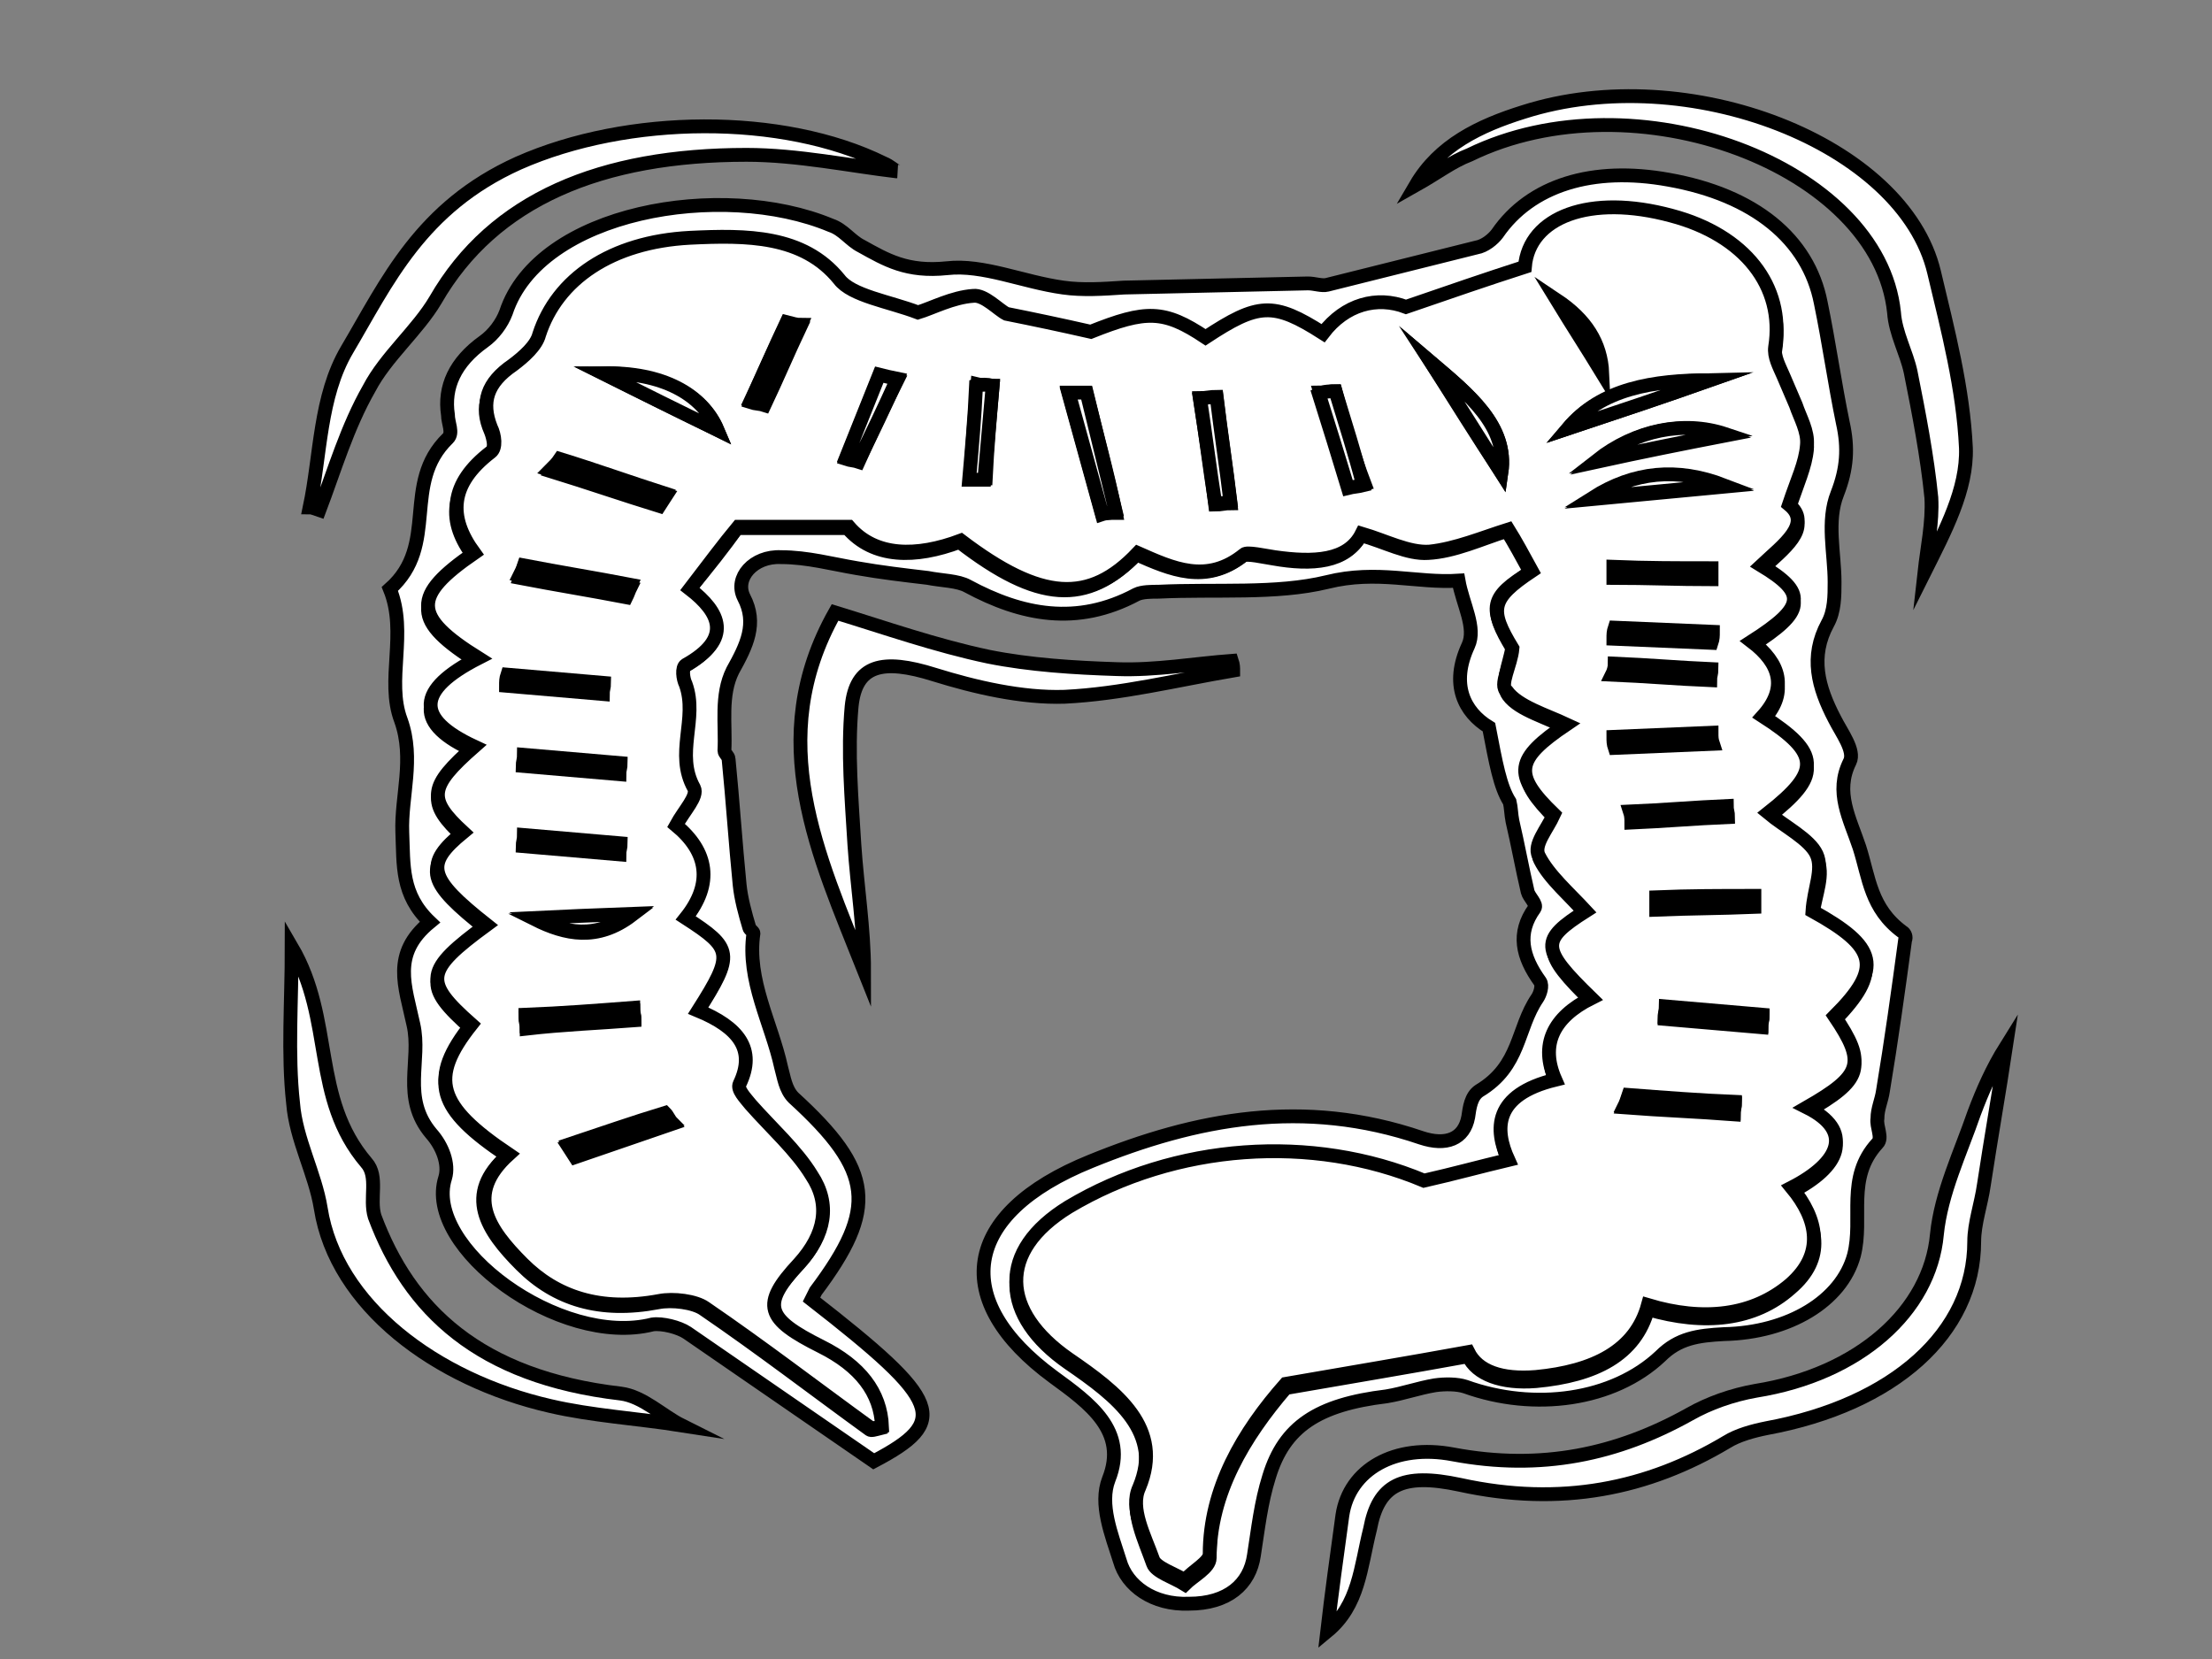 <?xml version="1.0" encoding="utf-8"?>
<!-- Generator: Adobe Illustrator 24.0.2, SVG Export Plug-In . SVG Version: 6.00 Build 0)  -->
<svg version="1.1" id="Слой_1" xmlns="http://www.w3.org/2000/svg" xmlns:xlink="http://www.w3.org/1999/xlink" x="0px" y="0px"
	 viewBox="0 0 160 120" style="enable-background:new 0 0 160 120;" xml:space="preserve">
<rect x="0" y="0" width="160" height="120" fill="#808080" stroke="none"/>
<style type="text/css">
	.st0{fill:#FFFFFF;stroke:#000000;stroke-miterlimit:10;}
</style>
<g>
	<path class="st0" d="M107.7,52.6c-1.8-1.1-2.8-3.1-1.5-5.9c0.6-1.3-0.4-3-0.7-4.7c-3,0.2-5.9-0.8-9.5,0.1
		c-3.7,0.9-8.1,0.5-12.2,0.7c-0.5,0-1.2,0-1.6,0.2c-4.3,2.3-8.3,1.5-12.2-0.6c-0.7-0.4-1.9-0.4-2.9-0.6c-1.7-0.2-3.4-0.4-5.1-0.7
		c-1.8-0.3-3.6-0.8-5.5-0.8c-2-0.1-3.4,1.5-2.7,2.9c1,1.9,0.2,3.5-0.8,5.3c-0.9,1.8-0.5,3.9-0.6,5.8c0,0.2,0.3,0.4,0.3,0.6
		c0.3,3,0.5,6.1,0.8,9.1c0.1,1,0.4,2.1,0.7,3.1c0,0.1,0.3,0.3,0.3,0.4c-0.5,3.4,1.3,6.5,2,9.7c0.2,0.7,0.3,1.6,0.9,2.2
		c5.8,5.3,6.1,8,1.6,14c-0.1,0.2-0.2,0.4-0.3,0.6c9.5,7.4,10,8.8,4.5,11.7c-4.5-3.1-9-6.2-13.5-9.3c-0.6-0.4-1.8-0.7-2.5-0.6
		c-6.7,1.7-16.6-5.6-15-10.6c0.3-1-0.2-2.3-1-3.2c-2.2-2.6-0.7-5.3-1.3-7.9c-0.6-2.8-1.6-5.1,1.2-7.4c-2.1-2-1.9-4.1-2-6.5
		c-0.1-2.6,0.9-5.3-0.1-8.1c-1.1-2.9,0.5-6.3-0.8-9.5c3.6-3.2,0.8-7.6,4.2-10.9c0.4-0.4,0-1.1,0-1.7c-0.3-2,0.5-3.8,2.6-5.3
		c0.7-0.5,1.3-1.3,1.6-2.1c2.4-7.3,15.6-9.6,23.5-6.3c0.9,0.3,1.4,1.1,2.2,1.5c1.8,1,3.3,1.9,6.2,1.6c2.6-0.3,5.5,1,8.4,1.4
		c1.4,0.2,2.9,0.1,4.4,0c4.4-0.1,8.8-0.2,13.3-0.3c0.5,0,1,0.2,1.4,0.1c3.6-0.9,7.2-1.8,10.8-2.7c0.6-0.1,1.2-0.6,1.5-1
		c2.4-3.5,6.9-4.9,12.4-3.9c6.2,1.1,10.1,4.3,11,8.9c0.6,2.9,1,5.8,1.6,8.7c0.4,1.8,0.3,3.3-0.4,5.1c-0.8,2-0.2,4.3-0.2,6.4
		c0,1,0,2.1-0.5,3c-1.3,2.4-0.7,4.6,0.5,6.9c0.5,1,1.5,2.3,1.1,3.1c-1.1,2.2,0,4.1,0.7,6.2c0.7,2.2,0.8,4.4,3.1,6.1
		c0.2,0.1,0.3,0.4,0.2,0.6c-0.5,3.7-1,7.3-1.6,10.9c-0.1,0.7-0.4,1.3-0.4,2c-0.1,0.6,0.4,1.4,0,1.8c-2.3,2.5-1,5.4-1.7,8.1
		c-0.9,3.3-4.7,5.6-9.4,5.7c-1.9,0.1-3.3,0.3-4.6,1.6c-3.4,3.2-9.1,4-14.1,2.2c-0.6-0.2-1.5-0.2-2.2-0.1c-1.2,0.2-2.3,0.6-3.5,0.8
		c-5,0.6-7.4,2.2-8.5,5.8c-0.6,1.9-0.8,3.8-1.1,5.7c-0.3,2.1-1.9,3.5-4.7,3.5c-2.6,0.1-4.5-1.3-5-3.1c-0.6-1.9-1.5-4.1-0.8-5.9
		c1.4-3.5-1.4-5.5-4-7.4c-7.5-5.5-6.7-11.8,2.7-15.6c7.6-3.1,15.4-4.6,23.9-1.7c1.8,0.6,3.1,0.1,3.4-1.5c0.1-0.7,0.2-1.5,0.8-1.9
		c3-1.8,2.7-4.5,4.2-6.7c0.2-0.3,0.4-0.9,0.2-1.2c-1.3-1.8-1.7-3.5-0.4-5.3c0.2-0.3-0.4-0.8-0.5-1.2c-0.4-1.7-0.7-3.4-1.1-5.1
		c-0.1-0.5-0.1-1-0.2-1.4C108.5,56.9,108.2,55.2,107.7,52.6z M109.4,46.8c-0.2,1.2-0.9,2.7-0.3,3.5c0.8,1.1,2.9,1.6,4.3,2.4
		c-3.7,2.5-3.8,3.6-0.9,6.5c-0.5,1.2-1.5,2.3-1.1,3c0.7,1.4,2.2,2.6,3.4,4c-3.3,2-3.3,2.7,0.4,6.3c-2.8,1.4-3.7,3.4-2.6,5.9
		c-4.5,1.1-4.4,3.5-3.4,5.8c-2.1,0.5-3.9,1-6.1,1.5c-8.2-3.4-18-2.8-25.8,1.9c-5.2,3.1-4.9,7.6,0,11c3.5,2.4,6.9,5,5.1,9.3
		c-0.6,1.5,0.4,3.5,1,5.2c0.2,0.6,1.5,1,2.3,1.5c0.6-0.6,1.8-1.2,1.8-1.9c0-4.7,2.5-8.8,5.5-12.3c4.6-0.8,8.8-1.5,13.2-2.3
		c0.6,1.3,2.4,2,4.9,1.8c4.3-0.4,7.2-1.9,8.1-5.2c4.1,1.2,7.7,0.8,10.3-1.5c2.6-2.2,2-4.7,0.1-7c3.5-1.8,4.5-4.1,1.1-5.8
		c4-2.3,4.3-3.2,2-6.6c3.4-3.5,3-5-1.6-7.6c0.2-1.5,0.9-3,0.3-4.1c-0.5-1.2-2.3-2-3.5-3c3.8-3,3.8-4.2-0.4-7
		c1.8-1.9,1.3-3.7-0.8-5.4c3.9-2.5,4-3.5,0.7-5.5c1.6-1.5,3.7-3,2-4.4c0.6-1.8,1.2-3.1,1.3-4.3c0.1-0.9-0.5-1.9-0.8-2.9
		c-0.2-0.7-0.6-1.4-0.9-2.1c-0.3-0.7-0.7-1.5-0.6-2.1c0.7-4.3-2.1-8.1-7.5-9.5c-5.9-1.6-10.4,0.1-10.6,3.7c-2.8,0.9-5.4,1.8-8.6,2.9
		c-2.1-0.8-4.4-0.2-6,1.9c-3.6-2.3-4.7-2.3-8.5,0.3c-3-2-4.3-2-8.3-0.4c-2.2-0.5-4.1-0.9-6.1-1.3c-0.6-0.4-1.6-1.4-2.4-1.3
		c-1.6,0.1-3,0.9-4,1.2c-2.1-0.8-4.7-1.2-5.7-2.4c-2.6-3.2-6.7-3.2-10.8-3c-5.7,0.2-9.7,2.9-10.9,7c-0.3,0.8-1.1,1.6-1.9,2.2
		c-1.9,1.3-2.4,2.7-1.6,4.5c0.2,0.5,0.4,1.4,0,1.8c-3,2.3-3.2,4.7-1.2,7.3c-4.5,3.1-4.5,4.6,0.3,7.6c-4.5,2.3-4.6,4.5-0.3,6.4
		c-3.3,2.8-3.4,3.8-0.8,6.2c-2.9,2.3-2.6,3.3,1.7,6.7c-4.5,3.3-4.6,4.1-1.1,7.2c-3.1,3.8-2.5,5.8,2.6,9.2c-3.2,2.8-1.5,5.4,1,7.9
		c2.5,2.5,5.7,3.5,9.9,2.7c1-0.2,2.6,0,3.3,0.5c4.1,2.8,8,5.8,12,8.7c0.1,0.1,0.4,0,0.8-0.1c-0.1-2.5-1.6-4.4-4.4-5.8
		c-4-2-4.4-3-1.6-6c1.9-2,2.2-4.2,0.9-6.4c-1.2-1.8-3-3.4-4.4-5.1c-0.4-0.5-1-1.1-0.8-1.5c1.2-2.5-0.1-4.1-3-5.3
		c2.6-4.1,2.6-4.5-0.9-6.7c2-2.5,1.6-4.8-0.7-6.7c0.5-1.1,1.6-2.1,1.3-2.7c-1.3-2.5,0.3-5-0.6-7.5c-0.2-0.5-0.3-1.2,0-1.4
		c3.4-1.9,2.5-3.9,0.3-5.5c1.4-1.7,2.6-3.2,3.5-4.5c2.6,0,5.1,0,8,0c1.9,2.2,4.9,2.2,8.1,1c5.7,4.4,9.2,4.6,12.8,0.9
		c2.5,1.1,5,2.2,7.7,0.1c0.3-0.2,1.5,0.1,2.2,0.2c2.8,0.5,5.3,0.3,6.3-1.7c1.8,0.5,3.4,1.4,4.9,1.3c1.9-0.1,3.8-1,5.7-1.6
		c0.5,0.8,1.1,1.9,1.7,3C107.7,43.2,107.7,44,109.4,46.8z"/>
	<path class="st0" d="M96,118c0.3-2.6,0.7-5.5,1.1-8.4c0.5-3.3,3.8-5.2,8-4.4c6.4,1.2,11.9,0,17.1-2.9c1.4-0.8,3.1-1.4,4.8-1.7
		c7.5-1.2,12.6-5.8,13.1-11.3c0.3-3,1.7-5.9,2.7-8.8c0.6-1.6,1.3-3.2,2.3-4.8c-0.5,3.3-1.1,6.7-1.6,10c-0.2,1.4-0.7,2.8-0.7,4.1
		c0,6.6-5.8,11.8-15,13.5c-1,0.2-2.1,0.5-2.9,1c-5.7,3.4-12,4.7-19.3,3.1c-4.2-0.9-5.9,0-6.5,3.2C98.4,113.4,98.3,116.1,96,118z"/>
	<path class="st0" d="M102.4,13.4c1.7-2.9,4.6-4.3,7.8-5.3c11.9-3.8,27.5,2.3,29.7,11.6c1,4.2,2.1,8.4,2.3,12.7c0.1,3-1.5,6-3,9
		c0.2-1.8,0.6-3.6,0.5-5.4c-0.3-3-0.9-6.1-1.5-9.1c-0.3-1.4-1.1-2.8-1.2-4.3c-1.1-10.6-18.8-17.2-30.7-11.4
		C105,11.7,104,12.5,102.4,13.4z"/>
	<path class="st0" d="M22.4,36.7c0.8-3.8,0.7-8,2.7-11.4c2.9-4.9,5.3-10.3,12.4-13.5c7.9-3.5,19.1-3.6,26.4,0c0.5,0.2,0.9,0.6,1,0.6
		c-3.4-0.4-7.2-1.2-10.9-1.2c-10.5,0-18.3,3.2-22.5,10.5c-1.3,2.2-3.6,4.1-4.8,6.4c-1.6,2.8-2.5,5.9-3.6,8.8
		C22.8,36.8,22.6,36.7,22.4,36.7z"/>
	<path class="st0" d="M89.2,48.5c-4.1,0.7-8.1,1.7-12.2,1.9c-3.1,0.1-6.5-0.7-9.4-1.6c-3.8-1.2-5.7-0.7-6,2.3c-0.3,3.3,0,6.7,0.2,10
		c0.2,3,0.7,6.1,0.7,9.1c-3.3-8.3-7.3-16.7-2.1-25.9c3.6,1.1,7.3,2.4,11.1,3.2c3,0.6,6.2,0.8,9.3,0.9c2.8,0.1,5.6-0.4,8.3-0.6
		C89.2,48.1,89.2,48.3,89.2,48.5z"/>
	<path class="st0" d="M21.1,68.5c3.1,5.3,1.4,10.9,5.4,15.6c0.9,1,0.2,2.6,0.6,3.9c2.5,6.7,7.5,11.6,17.8,12.8
		c1.6,0.2,3,1.6,4.4,2.3c-3.2-0.5-6.5-0.7-9.5-1.4c-8.3-1.9-15.5-7.3-16.6-14.3c-0.4-2.5-1.8-5-2-7.6C20.8,76.2,21.1,72.5,21.1,68.5
		z"/>
	<path class="st0" d="M109.4,46.9c-1.7-2.8-1.6-3.6,1.4-5.6c-0.6-1.1-1.2-2.2-1.7-3c-1.9,0.6-3.8,1.4-5.7,1.6
		c-1.5,0.1-3.2-0.8-4.9-1.3c-1,2-3.5,2.1-6.3,1.7c-0.7-0.1-2-0.4-2.2-0.2c-2.7,2.2-5.2,1-7.7-0.1c-3.5,3.7-7,3.5-12.8-0.9
		c-3.2,1.2-6.2,1.2-8.1-1c-2.9,0-5.4,0-8,0c-1,1.2-2.2,2.8-3.5,4.5c2.2,1.7,3.1,3.6-0.3,5.5c-0.3,0.2-0.2,1,0,1.4
		c0.9,2.5-0.8,5,0.6,7.5c0.3,0.6-0.7,1.6-1.3,2.7c2.3,1.9,2.7,4.2,0.7,6.7c3.4,2.2,3.5,2.6,0.9,6.7c2.9,1.2,4.2,2.8,3,5.3
		c-0.2,0.4,0.4,1,0.8,1.5c1.5,1.7,3.3,3.3,4.4,5.1c1.4,2.1,1,4.3-0.9,6.4c-2.8,3-2.4,4,1.6,6c2.8,1.4,4.3,3.3,4.4,5.8
		c-0.4,0.1-0.7,0.1-0.8,0.1c-4-2.9-7.9-5.9-12-8.7c-0.7-0.5-2.3-0.7-3.3-0.5c-4.3,0.8-7.5-0.3-9.9-2.7c-2.5-2.5-4.2-5-1-7.9
		C31.6,80,31,78,34.1,74.1c-3.5-3.1-3.4-3.9,1.1-7.2c-4.3-3.4-4.5-4.4-1.7-6.7c-2.6-2.4-2.5-3.3,0.8-6.2c-4.3-2-4.2-4.1,0.3-6.4
		c-4.8-3-4.8-4.5-0.3-7.6c-1.9-2.6-1.8-5,1.2-7.3c0.4-0.3,0.3-1.2,0-1.8c-0.7-1.8-0.3-3.2,1.6-4.5c0.8-0.6,1.7-1.4,1.9-2.2
		c1.3-4,5.2-6.7,10.9-7c4.1-0.2,8.2-0.2,10.8,3c0.9,1.2,3.6,1.6,5.7,2.4c1-0.3,2.5-1.1,4-1.2c0.8-0.1,1.8,1,2.4,1.3
		c2,0.4,3.9,0.8,6.1,1.3c4-1.6,5.3-1.6,8.3,0.4c3.8-2.5,4.9-2.6,8.5-0.3c1.6-2.1,3.9-2.7,6-1.9c3.2-1.1,5.8-2,8.6-2.9
		c0.3-3.6,4.7-5.3,10.6-3.7c5.3,1.4,8.2,5.1,7.5,9.5c-0.1,0.7,0.3,1.4,0.6,2.1c0.3,0.7,0.6,1.4,0.9,2.1c0.3,0.9,0.9,1.9,0.8,2.9
		c-0.1,1.3-0.7,2.5-1.3,4.3c1.7,1.4-0.4,2.9-2,4.4c3.3,2,3.2,3-0.7,5.5c2.1,1.6,2.6,3.4,0.8,5.4c4.2,2.7,4.2,4,0.4,7
		c1.2,1,3,1.9,3.5,3c0.5,1.1-0.2,2.5-0.3,4.1c4.7,2.6,5.1,4.1,1.6,7.6c2.3,3.4,2,4.3-2,6.6c3.4,1.7,2.4,4-1.1,5.8
		c1.9,2.3,2.4,4.8-0.1,7c-2.7,2.3-6.3,2.7-10.3,1.5c-0.9,3.3-3.9,4.8-8.1,5.2c-2.5,0.2-4.2-0.4-4.9-1.8c-4.4,0.8-8.6,1.5-13.2,2.3
		c-3.1,3.5-5.5,7.6-5.5,12.3c0,0.6-1.2,1.2-1.8,1.9c-0.8-0.5-2.1-0.9-2.3-1.5c-0.6-1.7-1.7-3.7-1-5.2c1.8-4.3-1.6-6.9-5.1-9.3
		c-4.9-3.4-5.2-7.8,0-11c7.7-4.6,17.6-5.3,25.7-1.9c2.2-0.5,4-1,6.1-1.5c-1-2.2-1.1-4.7,3.4-5.8c-1.1-2.5-0.2-4.5,2.6-5.9
		c-3.7-3.6-3.7-4.2-0.4-6.3c-1.2-1.3-2.7-2.6-3.4-4c-0.4-0.8,0.6-1.9,1.1-3c-3-2.9-2.8-4,0.9-6.5c-1.5-0.7-3.5-1.3-4.3-2.4
		C108.4,49.6,109.3,48.1,109.4,46.9z M108.6,34.2c0.5-3.4-2.4-5.7-5.1-8C105.2,28.9,106.9,31.6,108.6,34.2z M78.6,28.5
		c-0.4,0-0.9,0-1.3,0c0.8,2.9,1.6,5.8,2.4,8.7c0.3-0.1,0.7-0.1,1-0.1C80.1,34.2,79.3,31.3,78.6,28.5z M123.7,27.5
		c-4.1,0.1-7.9,0.7-10.3,3.5C117,29.8,120.3,28.7,123.7,27.5z M87.9,36.5c0.4,0,0.7-0.1,1.1-0.1c-0.3-2.5-0.7-5.1-1-7.6
		c-0.4,0-0.8,0.1-1.2,0.1C87.2,31.5,87.6,34,87.9,36.5z M115.5,33.4c3.2-0.7,6.2-1.3,9.3-1.9C121.8,30.4,118.3,31.1,115.5,33.4z
		 M51.9,31.1c-1.1-2.6-4.1-4.1-8.3-4.1C46.4,28.4,49.3,29.8,51.9,31.1z M96.6,28.3c-0.4,0-0.7,0.1-1.1,0.1c0.7,2.3,1.4,4.6,2.1,6.8
		c0.4-0.1,0.7-0.1,1.1-0.2C97.9,32.9,97.2,30.6,96.6,28.3z M115.2,36.1c3.2-0.3,6.3-0.6,9.5-0.9C121.3,33.9,118.2,34.2,115.2,36.1z
		 M40.5,33.3c-0.2,0.3-0.4,0.5-0.6,0.8c2.6,0.8,5.2,1.7,7.8,2.5c0.2-0.3,0.3-0.5,0.5-0.8C45.6,35,43,34.2,40.5,33.3z M64.9,27.5
		c-0.4-0.1-0.9-0.2-1.3-0.3c-0.8,2-1.6,4-2.4,6c0.3,0.1,0.6,0.1,0.9,0.2C63,31.4,63.9,29.5,64.9,27.5z M117.8,79.3
		c-0.1,0.3-0.2,0.6-0.3,0.8c2.6,0.2,5.3,0.3,7.9,0.5c0-0.3,0.1-0.5,0.1-0.8C123,79.7,120.4,79.5,117.8,79.3z M71.8,27.9
		c-0.4,0-0.7,0-1.1-0.1c-0.2,2.3-0.4,4.5-0.5,6.8c0.4,0,0.7,0,1.1,0C71.4,32.5,71.6,30.2,71.8,27.9z M54.3,29.1
		c0.3,0.1,0.7,0.1,1,0.2c0.9-1.9,1.7-3.8,2.6-5.7c-0.4-0.1-0.7-0.2-1-0.2C56,25.3,55.1,27.2,54.3,29.1z M41.1,82.9
		c0.2,0.3,0.3,0.5,0.5,0.8c2.3-0.8,4.7-1.6,7-2.4c-0.2-0.2-0.3-0.5-0.5-0.7C45.8,81.3,43.4,82.1,41.1,82.9z M120.5,72.9
		c0,0.3-0.1,0.5-0.1,0.8c2.3,0.2,4.7,0.4,7,0.6c0-0.3,0.1-0.5,0.1-0.8C125.2,73.3,122.8,73.1,120.5,72.9z M38.7,66.5
		c2.2,1.1,4.5,1.6,7-0.3C42.9,66.3,40.8,66.4,38.7,66.5z M37.9,41c-0.1,0.3-0.2,0.5-0.3,0.8c2.6,0.5,5.1,0.9,7.7,1.4
		c0.1-0.2,0.2-0.5,0.3-0.7C43,41.9,40.5,41.5,37.9,41z M45.9,73.8c0-0.2-0.1-0.5-0.1-0.7c-2.6,0.1-5.2,0.3-7.8,0.5
		c0,0.3,0.1,0.5,0.1,0.8C40.7,74.1,43.3,74,45.9,73.8z"/>
	<path class="st0" d="M108.6,34.2c-1.7-2.7-3.4-5.4-5.1-8C106.2,28.5,109.1,30.8,108.6,34.2z"/>
	<path class="st0" d="M78.6,28.4c0.7,2.9,1.4,5.7,2.1,8.6c-0.3,0.1-0.7,0.1-1,0.1c-0.8-2.9-1.6-5.8-2.4-8.7
		C77.8,28.4,78.2,28.4,78.6,28.4z"/>
	<path class="st0" d="M123.7,27.5c-3.4,1.2-6.7,2.3-10.3,3.5C115.8,28.1,119.6,27.5,123.7,27.5z"/>
	<path class="st0" d="M87.9,36.4c-0.4-2.5-0.7-5-1.1-7.6c0.4,0,0.8-0.1,1.2-0.1c0.3,2.5,0.7,5.1,1,7.6
		C88.6,36.4,88.3,36.4,87.9,36.4z"/>
	<path class="st0" d="M115.5,33.3c2.8-2.2,6.3-2.9,9.3-1.9C121.7,32,118.7,32.6,115.5,33.3z"/>
	<path class="st0" d="M51.9,31.1c-2.7-1.3-5.5-2.7-8.3-4.1C47.9,26.9,50.8,28.5,51.9,31.1z"/>
	<path class="st0" d="M96.6,28.3c0.7,2.3,1.4,4.5,2,6.8c-0.4,0.1-0.7,0.1-1.1,0.2c-0.7-2.3-1.4-4.6-2.1-6.8
		C95.8,28.3,96.2,28.3,96.6,28.3z"/>
	<path class="st0" d="M115.2,36c3-1.9,6.1-2.2,9.5-0.9C121.5,35.4,118.4,35.7,115.2,36z"/>
	<path class="st0" d="M40.5,33.2c2.6,0.8,5.1,1.7,7.6,2.5c-0.2,0.3-0.3,0.5-0.5,0.8c-2.6-0.8-5.2-1.7-7.8-2.5
		C40.1,33.7,40.3,33.5,40.5,33.2z"/>
	<path class="st0" d="M64.9,27.4c-0.9,2-1.8,3.9-2.8,5.9c-0.3-0.1-0.6-0.1-0.9-0.2c0.8-2,1.6-4,2.4-6C64,27.2,64.4,27.3,64.9,27.4z"
		/>
	<path class="st0" d="M117.8,79.2c2.6,0.2,5.2,0.4,7.7,0.5c0,0.3-0.1,0.5-0.1,0.8c-2.6-0.2-5.3-0.3-7.9-0.5
		C117.6,79.8,117.7,79.5,117.8,79.2z"/>
	<path class="st0" d="M71.8,27.9c-0.2,2.3-0.4,4.5-0.6,6.8c-0.4,0-0.7,0-1.1,0c0.2-2.3,0.4-4.5,0.5-6.8C71,27.8,71.4,27.8,71.8,27.9
		z"/>
	<path class="st0" d="M54.3,29c0.9-1.9,1.7-3.8,2.6-5.7c0.4,0.1,0.7,0.2,1,0.2c-0.9,1.9-1.7,3.8-2.6,5.7
		C54.9,29.2,54.6,29.1,54.3,29z"/>
	<path class="st0" d="M41.1,82.8c2.4-0.8,4.7-1.6,7-2.3c0.2,0.2,0.3,0.5,0.5,0.7c-2.3,0.8-4.7,1.6-7,2.4
		C41.4,83.3,41.2,83,41.1,82.8z"/>
	<path class="st0" d="M120.5,72.8c2.3,0.2,4.7,0.4,7,0.6c0,0.3-0.1,0.5-0.1,0.8c-2.3-0.2-4.7-0.4-7-0.6
		C120.4,73.3,120.5,73.1,120.5,72.8z"/>
	<path class="st0" d="M38.7,66.4c2.1-0.1,4.2-0.2,7-0.3C43.1,68,40.8,67.5,38.7,66.4z"/>
	<path class="st0" d="M37.9,40.9c2.6,0.5,5.1,0.9,7.7,1.4c-0.1,0.2-0.2,0.5-0.3,0.7c-2.6-0.5-5.1-0.9-7.7-1.4
		C37.7,41.4,37.8,41.2,37.9,40.9z"/>
	<path class="st0" d="M45.9,73.7c-2.6,0.2-5.2,0.3-7.8,0.5c0-0.3-0.1-0.5-0.1-0.8c2.6-0.1,5.2-0.3,7.8-0.5
		C45.8,73.2,45.9,73.5,45.9,73.7z"/>
	<path class="st0" d="M112.6,21.7c2.1,1.4,3.2,3.1,3.3,5.3C114.8,25.2,113.7,23.5,112.6,21.7z"/>
	<path class="st0" d="M116.7,41c2.4,0.1,4.7,0.1,7.1,0.1c0,0.3,0,0.5,0,0.8c-2.4,0-4.7-0.1-7.1-0.1C116.7,41.5,116.7,41.2,116.7,41z
		"/>
	<path class="st0" d="M116.8,45.4c2.4,0.1,4.7,0.2,7.1,0.3c0,0.3,0,0.5-0.1,0.8c-2.4-0.1-4.7-0.2-7.1-0.3
		C116.7,45.9,116.7,45.7,116.8,45.4z"/>
	<path class="st0" d="M116.8,48c2.4,0.1,4.7,0.3,7,0.4c0,0.3-0.1,0.5-0.1,0.8c-2.4-0.1-4.7-0.3-7.1-0.4
		C116.7,48.6,116.8,48.3,116.8,48z"/>
	<path class="st0" d="M37.9,60.4c2.3,0.2,4.7,0.4,7,0.6c0,0.3-0.1,0.5-0.1,0.8c-2.3-0.2-4.7-0.4-7-0.6C37.8,61,37.9,60.7,37.9,60.4z
		"/>
	<path class="st0" d="M37.9,54.6c2.3,0.2,4.7,0.4,7,0.6c0,0.3-0.1,0.5-0.1,0.8c-2.3-0.2-4.7-0.4-7-0.6
		C37.8,55.2,37.9,54.9,37.9,54.6z"/>
	<path class="st0" d="M36.7,48.8c2.3,0.2,4.7,0.4,7,0.6c0,0.3-0.1,0.5-0.1,0.8c-2.3-0.2-4.7-0.4-7-0.6
		C36.6,49.3,36.6,49.1,36.7,48.8z"/>
	<path class="st0" d="M116.7,53.3c2.4-0.1,4.7-0.2,7.1-0.3c0,0.3,0,0.5,0.1,0.8c-2.4,0.1-4.7,0.2-7.1,0.3
		C116.7,53.8,116.7,53.6,116.7,53.3z"/>
	<path class="st0" d="M117.9,58.7c2.4-0.1,4.7-0.3,7-0.4c0,0.3,0.1,0.5,0.1,0.8c-2.4,0.1-4.7,0.3-7,0.4C118,59.3,118,59,117.9,58.7z
		"/>
	<path class="st0" d="M119.8,64.9c2.4-0.1,4.7-0.1,7.1-0.1c0,0.3,0,0.5,0,0.8c-2.4,0.1-4.7,0.1-7.1,0.2
		C119.8,65.4,119.8,65.1,119.8,64.9z"/>
</g>
</svg>
